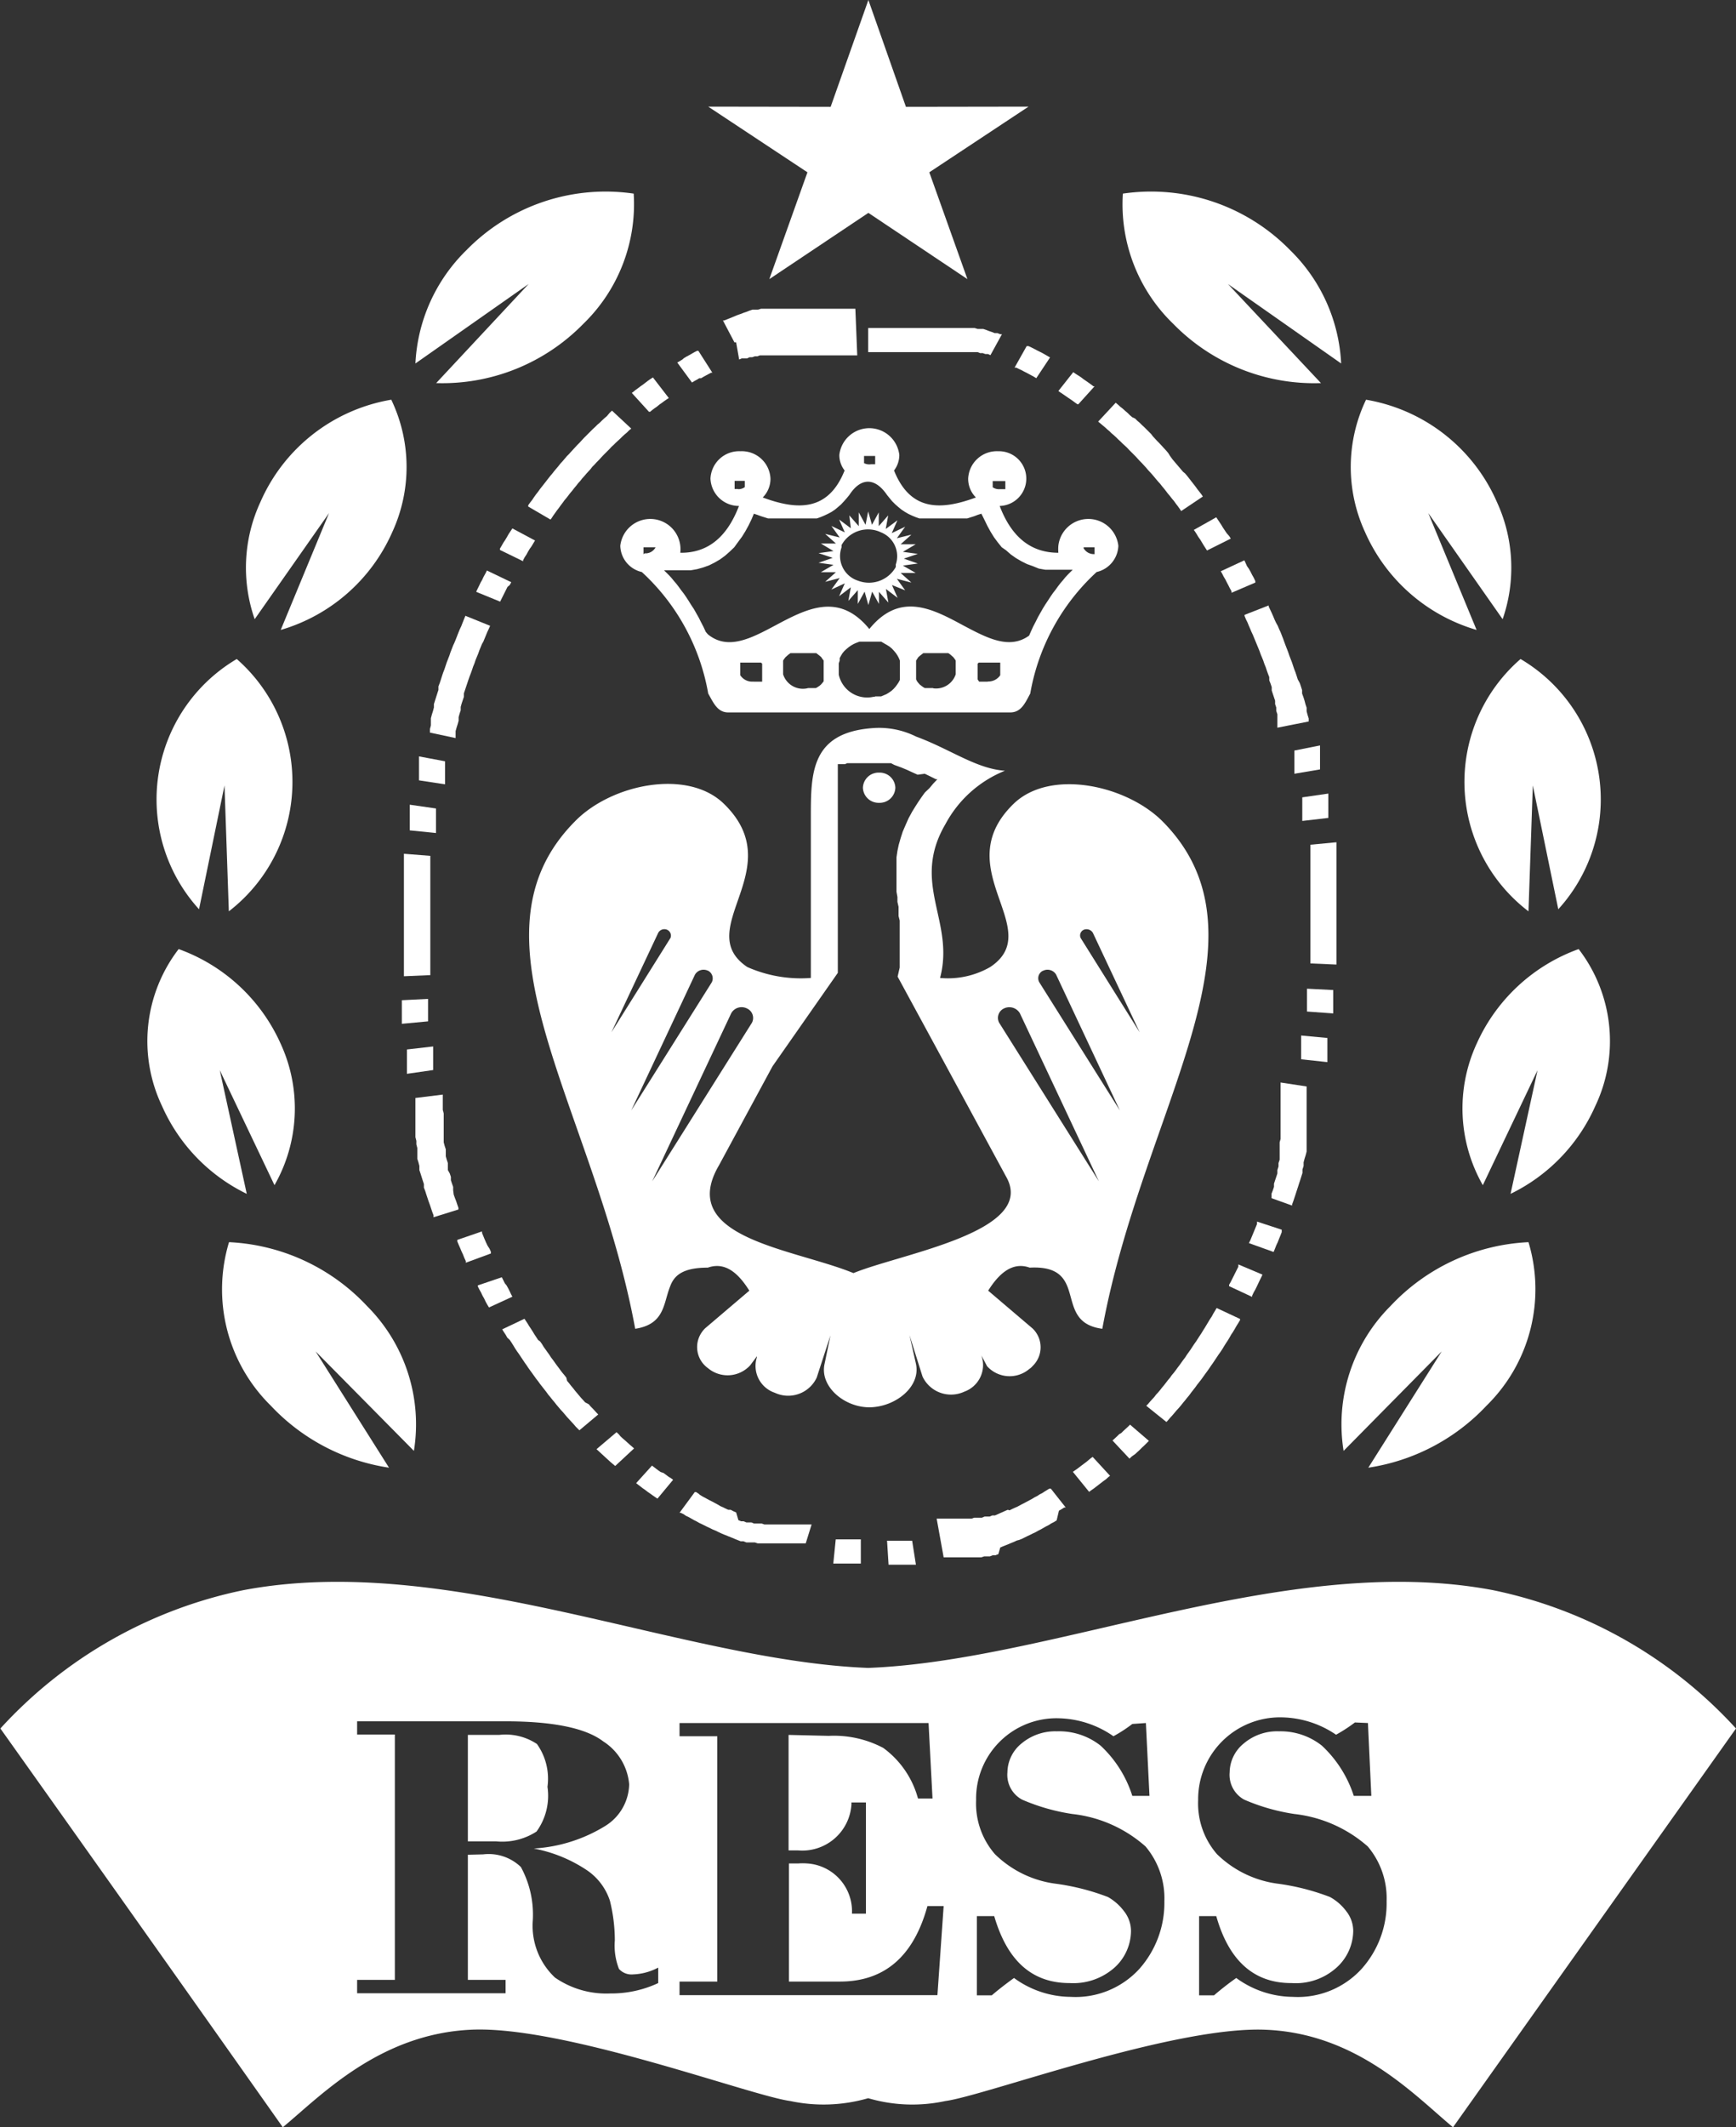 <svg id="Layer_1" data-name="Layer 1" xmlns="http://www.w3.org/2000/svg" viewBox="0 0 92.02 112.72"><rect x="0" y="0" width="92.02" height="112.72" fill="#333333" stroke="none"/><defs><style>.cls-1{fill:#fff;fill-rule:evenodd;}</style></defs><path class="cls-1" d="M49.81,51.82a4.49,4.49,0,0,0,2.66-.58c3-2-2.3-5.2,1.23-8.64,1.94-1.89,6-1,7.92.94,6.12,6.2-1.07,15.22-3.21,26.87-1.59-.21-1.5-1.36-1.85-2.24-.24-.6-.69-1.07-2-1-1-.36-1.72.46-2.2,1.22l2.35,2a1.38,1.38,0,0,1,0,2,.8.8,0,0,1-.17.15h0a1.61,1.61,0,0,1-2.24-.15L52,71.82a1.5,1.5,0,0,1-.9,1.92h0a1.67,1.67,0,0,1-2.22-.8l-.69-2.19.34,1.51c.27,1.22-1.08,2.28-2.42,2.31s-2.7-1.09-2.42-2.31L44,70.76,43.27,73a1.67,1.67,0,0,1-2.22.8h0a1.5,1.5,0,0,1-.95-1.88l0-.05-.35.47a1.62,1.62,0,0,1-2.25.15h0a1.37,1.37,0,0,1-.31-1.91,1.46,1.46,0,0,1,.16-.19l2.35-2c-.48-.76-1.18-1.58-2.2-1.22-1.34,0-1.79.42-2,1-.36.88-.27,2-1.85,2.24-2.14-11.65-9.33-20.67-3.21-26.87,1.93-2,6-2.83,7.92-.94,3.53,3.44-1.75,6.63,1.23,8.64a7,7,0,0,0,3.37.58V43.3c0-2.34,0-4.49,3.3-4.72a4.39,4.39,0,0,1,2.28.45c1.8.66,3.19,1.71,4.71,1.81a6.19,6.19,0,0,0-3.15,2.82C48.24,46.83,50.61,48.8,49.81,51.82ZM39.56,53.43h0a.63.63,0,0,0-.82.26L34.55,62.6l5.29-8.41a.55.55,0,0,0-.24-.74Zm-4.21-4.16h0a.37.37,0,0,0-.48.16L32.39,54.7l3.13-5a.34.34,0,0,0-.17-.43Zm2.14,2.16h0a.53.53,0,0,0-.67.21l-3.38,7.2,4.27-6.79a.46.46,0,0,0-.19-.61Zm6.9.12v-11l0-.06h0l.06,0h.13l.09,0h.1l.12-.05h2.32l.17.09.38.14.29.12.28.13.29.13L49,41l.29.14.3.15h.08l-.22.23-.2.24L49,42l-.18.25-.17.25-.16.25-.16.26-.19.35-.16.36-.15.35-.11.34-.1.35-.07.33-.05.34v1.82l.05.28v.26l.06.26v.49l.06.24v2.49l-.11.48,2.58,4.75,3.16,5.83c1.71,2.94-5.56,4.09-8.08,5.13-3.17-1.3-9.39-1.85-7.13-5.71l2.84-5.25Zm8.82,1.88h0a.65.65,0,0,1,.83.26l4.19,8.91-5.29-8.41a.55.55,0,0,1,.23-.74Zm4.21-4.16h0a.39.39,0,0,1,.49.16l2.48,5.27-3.13-5a.33.33,0,0,1,.16-.43Zm-2.13,2.16h0a.53.53,0,0,1,.67.21l3.38,7.2-4.27-6.79a.44.44,0,0,1,.17-.6Z" transform="translate(0.02)"/><path class="cls-1" d="M46.58,40.94a.83.83,0,0,1,.86.8h0a.83.83,0,0,1-.86.8h0a.83.83,0,0,1-.86-.8h0a.83.83,0,0,1,.86-.8Z" transform="translate(0.02)"/><path class="cls-1" d="M11.88,41.62l-1.35,6.56a8.64,8.64,0,0,1,2-13.26,8.66,8.66,0,0,1-.42,13.37Z" transform="translate(0.02)"/><path class="cls-1" d="M17.42,27.19l-3.94,5.62a8.27,8.27,0,0,1,.3-6.2,9.25,9.25,0,0,1,6.94-5.43,8.24,8.24,0,0,1,.06,7,9.32,9.32,0,0,1-5.92,5.2Z" transform="translate(0.02)"/><path class="cls-1" d="M28,15.05l-6,4.21a9,9,0,0,1,2.7-6,10.31,10.31,0,0,1,8.87-3,8.83,8.83,0,0,1-2.67,6.9,10.45,10.45,0,0,1-7.8,3.14Z" transform="translate(0.02)"/><path class="cls-1" d="M11.63,56.71l1.43,6.55a9.4,9.4,0,0,1-4.49-4.65,8,8,0,0,1,.88-8.32,9.42,9.42,0,0,1,5.4,5,8.2,8.2,0,0,1-.32,7.51Z" transform="translate(0.02)"/><path class="cls-1" d="M16.71,71.61l3.89,6.16a10.79,10.79,0,0,1-6.27-3.29,8.64,8.64,0,0,1-2.21-8.66,10.71,10.71,0,0,1,7.32,3.39,8.86,8.86,0,0,1,2.48,7.67Z" transform="translate(0.02)"/><path class="cls-1" d="M52.89,23.91a1.52,1.52,0,0,0-1.59,1.45h0a1.39,1.39,0,0,0,.41,1c-1.84.68-3.47.75-4.34-1.43h0a1.35,1.35,0,0,0,.28-.82,1.6,1.6,0,0,0-3.18,0,1.33,1.33,0,0,0,.28.82h0c-.87,2.18-2.51,2.11-4.34,1.43a1.39,1.39,0,0,0,.41-1,1.52,1.52,0,0,0-1.59-1.45h0a1.52,1.52,0,0,0-1.59,1.45h0a1.51,1.51,0,0,0,1.51,1.45c-.64,1.68-1.68,2.5-3.11,2.48a1.57,1.57,0,0,0,0-.37,1.6,1.6,0,0,0-3.18,0A1.46,1.46,0,0,0,34,30.31a11.39,11.39,0,0,1,3.52,6.44c.27.47.48,1,1.06,1H53.53c.58,0,.79-.5,1.06-1a11.39,11.39,0,0,1,3.52-6.44,1.48,1.48,0,0,0,1.15-1.39,1.6,1.6,0,0,0-3.18,0,2.29,2.29,0,0,0,0,.37c-1.43,0-2.47-.8-3.11-2.48a1.45,1.45,0,1,0-.08-2.9Zm-13.8,2h-.17v-.05h0v-.33h0v-.05h.54v.05h0v.28a.56.56,0,0,1-.37.11Zm-5,3.46h0V29h0V29h.64V29h0v0a.6.6,0,0,1-.58.32ZM46.15,24.6h.22v-.44h-.59v.05h0v.33A.59.59,0,0,0,46.15,24.6ZM53,25.92h.27v-.05h0v-.33h0v-.05H52.6v.05h0v.28a.58.58,0,0,0,.38.1Zm5,3.46h0V29h0V29h-.58V29h0v.05a.62.62,0,0,0,.59.31Zm-20.5,4.23c1.06.87,2.3.21,3.56-.46,1.67-.89,3.38-1.8,5,.18,1.63-2,3.35-1.07,5-.18,1.23.65,2.42,1.29,3.47.53l.1-.23.12-.26.13-.25L55,32.7l.13-.23.13-.23.13-.21.14-.21.13-.2.13-.19.14-.18.13-.18.13-.17.13-.15.13-.16.13-.14.13-.13.13-.13H55.39l-.34-.06L54.73,30l-.31-.11-.3-.15-.29-.17-.27-.19-.25-.22L53.08,29l-.21-.26-.2-.27-.18-.29-.17-.31-.16-.33L52,27.22l-.19.06-.18.07-.19.06-.19.06H48.71l-.2-.07-.19-.08-.19-.09-.19-.11L47.76,27l-.17-.14-.16-.14-.16-.16-.14-.17L47,26.23c-.64-.94-1.39-.94-2,0l-.14.17-.15.17-.15.16-.16.14-.17.14-.18.12-.19.1-.19.09-.19.08-.2.07H40.69l-.19-.06-.19-.06-.19-.07-.18-.06-.12.29-.16.33-.17.31-.18.29-.2.27L38.9,29l-.24.23-.25.22-.26.19-.29.17-.3.15-.31.11-.32.09-.34.06H35.18l.13.13.13.13.13.14.13.16.13.15.13.17.13.18.14.18.13.19.13.2.13.21.14.21.13.23.13.23.12.24.13.25.12.26Zm5.31,2.85h.42l.1-.06.09-.06.08-.07.07-.08.07-.09V35l-.07-.09-.06-.09-.08-.07-.09-.07-.09-.07H41.88l-.1.07-.08.07-.08.07-.07.09-.06.09v.73a1.1,1.1,0,0,0,1.29.74Zm3.57.44h.31l.14-.06.14-.06.13-.08.13-.09.11-.1.1-.11.09-.12.08-.12.07-.13V35l-.06-.14-.07-.13-.08-.12-.1-.12-.11-.12-.12-.1L47,34.18l-.14-.08L46.69,34,46.54,34h-1l-.16.06-.14.06-.14.08-.13.09-.12.1-.11.1-.1.12-.08.13-.07.13V35l-.05.15v.6a1.54,1.54,0,0,0,1.85,1.17h.05Zm-6.47-.78h.35l.06,0h.06V36h0v-.83h0l-.06-.06h-1.1v.05l0,.06v.56a.75.75,0,0,0,.75.33Zm9.55.34H49l-.1-.06-.08-.06-.09-.07-.07-.08-.07-.09L48.54,36V35l.06-.09.06-.09.08-.07.09-.07.09-.07h1.33l.1.07.08.07.08.07.07.09.06.09v.73a1.1,1.1,0,0,1-1.21.74Zm2.9-.34H52l-.06,0h-.06L51.8,36h0v-.83h0l.06-.06H53v.05l0,.06v.56a.76.76,0,0,1-.68.33Z" transform="translate(0.02)"/><path class="cls-1" d="M46,27.1l.2.71.36-.66v.73l.5-.57-.13.72.62-.46-.3.68.71-.34-.44.61.77-.19-.57.51h.8l-.68.4.79.11-.74.25.74.26-.79.11.68.39h-.8l.57.51-.77-.2.44.61L47.26,31l.3.68-.62-.47.13.72-.5-.57V32l-.36-.65-.2.71-.2-.71-.36.65v-.73l-.5.57.13-.72-.62.47.3-.68-.71.33.44-.61-.77.2.57-.51h-.8l.67-.39-.79-.11.75-.26-.75-.25.79-.11-.67-.4h.8l-.57-.51.77.19-.44-.61.71.34-.3-.68.62.46L45,27.31l.5.57v-.73l.36.66Zm.63,1.09a1.36,1.36,0,0,1,.83,1.73.5.5,0,0,1,0,.13,1.63,1.63,0,0,1-2,.72A1.37,1.37,0,0,1,44.59,29l0-.12A1.6,1.6,0,0,1,46.64,28.19Z" transform="translate(0.02)"/><polygon class="cls-1" points="46.03 0 48.02 5.66 54.52 5.65 49.26 9.13 51.28 14.79 46.03 11.28 40.78 14.79 42.8 9.13 37.54 5.65 44.03 5.66 46.03 0"/><path class="cls-1" d="M81.23,41.62l1.35,6.56a8.64,8.64,0,0,0-2-13.26A8.62,8.62,0,0,0,81,48.29Z" transform="translate(0.02)"/><path class="cls-1" d="M75.69,27.19l3.94,5.62a8.32,8.32,0,0,0-.3-6.2,9.25,9.25,0,0,0-6.94-5.43,8.24,8.24,0,0,0-.06,7,9.32,9.32,0,0,0,5.92,5.2Z" transform="translate(0.02)"/><path class="cls-1" d="M65.07,15.05l6,4.21a9,9,0,0,0-2.7-6,10.3,10.3,0,0,0-8.87-3,8.8,8.8,0,0,0,2.67,6.9A10.45,10.45,0,0,0,70,20.3Z" transform="translate(0.02)"/><path class="cls-1" d="M81.48,56.71l-1.43,6.55a9.4,9.4,0,0,0,4.49-4.65,8,8,0,0,0-.88-8.32,9.42,9.42,0,0,0-5.4,5,8.2,8.2,0,0,0,.32,7.51Z" transform="translate(0.02)"/><path class="cls-1" d="M76.4,71.61l-3.89,6.16a10.79,10.79,0,0,0,6.27-3.29A8.64,8.64,0,0,0,81,65.82a10.71,10.71,0,0,0-7.32,3.39,8.86,8.86,0,0,0-2.48,7.67Z" transform="translate(0.02)"/><path class="cls-1" d="M63.74,26.31l-.08-.12-.11-.14-.11-.14-.1-.14-.11-.14-.11-.14-.1-.13-.11-.14-.11-.13L62.69,25l-.11-.13-.11-.13-.12-.14-.11-.13-.11-.13L62,24.16,61.9,24l-.11-.13-.12-.13-.11-.12-.12-.13-.12-.12-.11-.12-.12-.13L61,23l-.12-.12-.12-.12-.12-.12-.12-.11-.12-.12-.13-.11-.12-.12L60,22.11,59.87,22l-.12-.12-.13-.11-.12-.11-.13-.1-.12-.11-.13-.11h0l-.93,1h0l.12.1.12.1.12.1.12.11.12.1.11.11.12.1.12.11.11.11.12.11.11.11.12.11.12.11.11.12.11.11.12.12.11.11.11.12.11.12.11.11.11.12.11.12.11.13.11.12.11.12.11.13.1.12.11.13.11.12.1.13.11.13.1.13.1.13.11.13.1.13.11.13.1.14.1.13.1.14.08.12Zm5.61,11.92v-.16l-.06-.19-.05-.19V37.5l-.06-.18-.05-.19-.06-.19L69,36.75,69,36.57l-.06-.19-.06-.18L68.77,36l-.06-.19-.06-.18-.07-.18-.06-.18-.06-.18-.07-.18-.07-.18-.06-.18-.07-.18-.07-.18L68.05,34,68,33.86l-.07-.18-.07-.18-.08-.17-.07-.17L67.62,33l-.08-.17-.07-.17-.08-.18-.08-.17-.08-.17v-.06l-1.28.5v.06l.07.17.08.16.07.17.07.16.07.17.08.17.07.17.07.17.07.17.07.17.07.17.06.17.07.17.07.17.06.18.07.17.06.18.06.17.07.18,0,.17.07.18.06.18v.18l.06.18.06.18.06.18,0,.18.06.18,0,.18.06.18,0,.18v.37l0,.16Zm1.47,12.88V44.63l-1.38.13v6.29ZM68.47,63.88v-.06l.07-.19.06-.18.06-.18.06-.19.06-.18.06-.19.06-.18.06-.19.06-.19,0-.18.06-.19v-.19l.05-.19.06-.19.05-.19v-.38l0-.19v-.19l0-.2v-.38l0-.2v-.39l0-.19V57.57l-1.38-.21v.91l0,.19v.76l0,.19v.94l-.05.18v.19l0,.18v.37l0,.18-.06.18,0,.18-.06.19,0,.18-.06.18-.06.18-.06.18v.17l-.06.18-.07.18,0,.17v.07ZM61.81,75.35l.09-.1.11-.13.12-.13.11-.13.11-.13.12-.13.11-.13.11-.14.11-.13.11-.14.11-.13.1-.14.11-.14.11-.14.1-.14.11-.14.11-.14.1-.14.1-.14.11-.15.1-.14.1-.15.1-.14.1-.15.1-.15.1-.15.1-.14.1-.15.09-.15.1-.16.1-.15.09-.15.09-.16.1-.15.09-.15.09-.16.1-.16.09-.15v-.06l-1.24-.58h0l-.09.15-.09.15-.08.15-.1.15-.09.15-.09.15-.09.15-.09.14-.09.15-.1.15-.09.14-.09.14-.1.14-.1.15-.09.14-.1.14-.1.14-.09.14-.1.13-.1.14-.1.14-.1.13-.1.14-.1.13-.11.13L62,73l-.11.13-.1.13-.1.13-.11.13-.1.13-.11.13-.11.12-.1.13-.11.12-.11.12-.11.13-.09.09ZM50,82.52h1.24l.15,0h.15l.15,0h.16l.15,0,.15-.05.15,0,.15,0,.15-.06h.15l.15-.06L53,82l.14-.06.15-.06.15-.06.14-.06.15-.06.15-.07L54,81.6l.15-.06.14-.07.14-.07.15-.07.14-.07.15-.07.14-.08.14-.07.14-.08.14-.08.14-.07.14-.09.14-.07.14-.09.12-.51.14-.08.14-.09.08,0-.79-1h-.08l-.13.08-.13.08-.12.08-.14.07-.12.08-.14.07-.13.08-.13.07-.13.07-.13.07-.14.07-.13.07-.13.07-.14.06-.13.06-.14.07L53.4,80l-.14.06-.13.06-.14.06-.13.06-.14.06-.14,0-.14.06-.13,0-.14,0-.14.06-.14,0h-.13l-.14,0-.14.05h-.14l-.14,0h-.43l-.14,0h-1ZM36,80.16h.06l.15.07.13.09.15.07.14.08.14.08.14.07.14.08.15.07.14.07.14.07.15.07.14.07.15.06.14.07.15.07.14.06.15.06.15.06.15.06.14.06.15.06.15.06h.15l.15.06.15,0,.15,0,.15,0,.15.05h.16l.15,0h.15l.15,0h1.94L43,80.78H41.35l-.14,0h-.43l-.14,0H40.5l-.14-.05-.14,0h-.13l-.14,0-.14-.06-.14,0-.13,0-.14-.06-.14,0-.14-.06L39,80.14l-.14-.06L38.71,80,38.58,80l-.13-.06-.14-.07-.14-.06L38,79.71l-.13-.07-.13-.07-.14-.07-.13-.07-.13-.07-.13-.07-.13-.08L37,79.14l-.13-.08h-.06ZM26.6,70.44l.08.13.1.15.09.16L27,71l.1.15.1.16.09.15.1.15.1.14.1.15.1.15.1.15.1.14.1.15.1.14.11.15.1.14.1.14.11.14.1.14.11.14.11.14.11.14.1.14.11.13.11.14.11.13.11.14.11.13.11.13.12.13.11.13.11.13.12.13.11.12.12.13.11.13.12.12.07.07,1-.84-.06-.06-.11-.12-.11-.12-.12-.12-.1-.12L31,74.31l-.11-.12-.11-.12-.11-.13-.1-.12-.11-.13-.1-.13-.11-.13-.1-.13-.11-.13L30,73l-.1-.13-.11-.13-.1-.13-.1-.14-.1-.13-.1-.14-.1-.14-.1-.13-.09-.14-.1-.14-.1-.14-.1-.14-.09-.15-.1-.14L28.5,71l-.09-.14-.1-.15-.09-.15-.09-.14-.1-.15-.09-.15L27.86,70l-.08-.12ZM22,58.18v2.08l.05.19v.19l.05.19v.38l0,.19.06.19.05.19V62l.06.18.06.19.06.19.06.18v.19l.07.18.06.19.06.18.06.18.07.19.06.18.06.18.07.18v.11l1.32-.41V64l-.06-.17-.06-.18-.07-.18-.06-.17L24,63.07,24,62.89l-.06-.17-.06-.18v-.18l-.06-.18L23.72,62l0-.19v-.18l-.06-.18-.05-.18v-.18l0-.19-.06-.18-.05-.19v-.37l0-.19V59l-.05-.19V58Zm-.61-12.94v6.49l1.4-.06V45.35Zm3.26-12.61h0l-.07.17L24.5,33l-.07.18-.08.17-.07.17-.07.18-.07.18-.07.17L24,34.2l-.07.18-.07.18-.06.18-.07.18-.07.18-.06.18-.06.18-.07.18-.06.18-.06.19-.06.18-.07.18v.19l-.06.18-.06.19-.06.19-.06.19v.18l-.05.19-.06.19-.05.19v.38l-.05.19v.19l1.36.29v-.37l.05-.18.06-.19.05-.18V38l.05-.18.06-.18v-.18l.05-.18.06-.18.06-.18v-.18l.06-.18.06-.18.06-.18.06-.18.06-.17.07-.18L25,35.5l.06-.18.07-.17.06-.18.07-.17.07-.17.06-.17.07-.17.07-.17L25.6,34l.07-.17.07-.17.07-.17.08-.17.07-.16h0Zm7.77-10.87h0l-.12.11-.15.18-.13.11-.12.11-.12.12-.13.11-.12.12-.12.11-.12.12-.12.12-.12.12-.12.12-.12.13-.11.12-.12.12-.12.13-.11.12-.12.13-.08.09-.12.12-.11.13-.11.13-.12.13-.11.14-.11.13-.11.13-.11.14-.11.13-.11.14-.1.13-.11.14-.11.14-.11.14-.1.14-.11.14-.1.14-.1.15-.11.14-.1.14v.07l1.18.69.05-.06.09-.14.1-.14.1-.14.1-.13.1-.14.1-.13.1-.14.11-.13.1-.13.1-.13.11-.13.1-.13.11-.13.1-.13.11-.12.1-.13.11-.12.11-.13.11-.12.11-.12.1-.13.12-.12.11-.12.11-.11.11-.12.11-.12.11-.11.12-.12.11-.11.11-.12.12-.11.11-.11.12-.11.12-.11.11-.11.12-.11.12-.1.11-.11.12-.1h0Zm12.9-5.4h-5l-.16.05h-.3l-.15.05-.15.06-.15.05-.15.06-.15.05-.15.06-.14.06-.15.06-.15.06-.15.06H38.3l.61,1.16H39l.16.91.14-.06h.28l.13-.06h.14l.14-.05h.14l.13-.05h5.16Zm7.77,1.35H53l-.15-.06-.15,0-.15-.06-.15-.05-.15-.06-.15-.05h-.3l-.16-.05H46v1.28H51.8l.13.05h.14l.14.05h.14l.13.06h0Z" transform="translate(0.02)"/><path class="cls-1" d="M47.08,82.91h1.45l-.2-1.27H47Zm-2.93-.06h1.46V81.57H44.28ZM33.7,78.59l.09.07.13.1.13.1.13.09.13.1.13.09.14.1.13.09.12.08.83-1-.11-.08-.13-.08-.12-.09-.15-.11L35,78l-.13-.09-.12-.09-.13-.1-.08-.06Zm-2.1-1.8h0l.13.12.12.11.12.11.13.12.12.11.12.11.13.11.12.1,1-.93-.11-.1-.12-.1-.12-.11-.11-.1L33,76.23l-.12-.11L32.78,76l-.12-.11h0Zm-6.29-8.68v.06l.08.16.09.16.08.17.09.16.08.17.09.16.08.13,1.24-.57-.07-.13L27,68.43l-.08-.16-.09-.16L26.74,68l-.08-.16-.08-.16v0ZM24.22,65.7v.08l.07.17.08.18.07.17.08.17.07.18.08.17v.09L26,66.42v-.09l-.07-.16L25.82,66l-.08-.17-.07-.16-.07-.17-.07-.17v-.08ZM21.55,55.61V56.9l1.39-.2V55.45ZM21.28,53h0v1.25h0l1.39-.13h0V52.93h0Zm.42-10.36V44l1.39.14V42.84Zm.49-2.56v1.27h0l1.38.21h0V40.34Zm3.6-9.85h0l-.08.16-.09.16-.08.17-.09.16-.08.17-.08.16-.07.15,1.27.52.07-.14.08-.16.08-.16.08-.16.08-.16L27,31l.08-.15h0ZM27.14,28h0l-.1.15-.1.15-.09.16-.09.15-.1.15-.09.16-.09.15v.07l1.23.6v-.06l.08-.15.1-.15.08-.15.09-.15.1-.14.09-.15.09-.15h0ZM34.59,20h0l-.14.09-.13.09-.13.1-.13.1-.13.09-.13.1-.14.1-.12.1-.07.05.91,1h.06l.12-.1.12-.09.13-.09.12-.1.13-.09.12-.09.13-.09.12-.08h0ZM37,18.59h-.07l-.14.07-.14.08-.14.08-.15.08-.13.08-.08.07-.13.08-.14.08h0l.78,1.06h0l.13-.08.13-.07.13-.08h.1l.13-.08.13-.07.13-.07.13-.07h.07Zm18.64.35h0l-.14-.08-.14-.08-.14-.08-.14-.07-.14-.07-.15-.08-.14-.07-.15-.07h-.1l-.64,1.14h.09l.14.07.13.06.13.07.14.07.13.07.13.07.13.07.13.08h0ZM58,20.47h-.06l-.13-.1-.14-.1-.13-.09-.13-.09-.13-.1-.14-.09L57,19.81l-.13-.09h0l-.79,1h0l.13.09.12.08.13.09.13.09.12.08.13.09.12.09.13.09h.05Zm7.22,8.07-.08-.13L65,28.25l-.1-.15-.1-.15-.09-.15-.1-.15-.1-.15-.06-.09-1.19.67.06.08.09.14.09.15.1.14.09.15.09.15.09.14.09.14Zm1.3,2.33v-.08l-.08-.17-.09-.16-.08-.16-.09-.16L66.08,30,66,29.82l-.06-.13-1.25.58.07.12.08.16.09.15.08.16.08.15.08.16.09.16v.08Zm3.43,9.9v-.38l0-.2V39.8l0-.19V39.5l-1.36.27v.1l0,.19V41Zm.44,2.57V42.05l-1.38.2V43.5Zm.26,10.36h0V52.46l-1.39-.07V53.6h0Zm-.31,2.58V55l-1.39-.13v1.26ZM67.49,66.34h0l.07-.17.07-.18.08-.17.07-.18.07-.17.07-.18,0-.13-1.31-.43v.13l-.07.17-.07.17-.07.17-.07.17-.07.17-.08.16h0Zm-1.14,2.38v-.06l.08-.17.09-.16.08-.16.08-.17.08-.17.08-.16.06-.13L65.62,67v.12l-.08.16-.08.16-.08.16-.08.16-.08.16-.09.16v.07Zm-6.5,8.57h0l.13-.12.17-.12.12-.11.13-.12.12-.12.12-.11.12-.12.12-.12h0l-1-.86h0l-.11.11-.12.11-.12.11-.11.11L59.3,76l-.11.11-.12.11-.12.11h0Zm-2.14,1.76.11-.08.13-.09.13-.1.13-.1.13-.1.13-.1.14-.1.12-.11.09-.07-.92-1-.09.06-.12.1-.12.1-.12.09-.12.09-.13.1-.12.09-.13.09-.1.07Z" transform="translate(0.02)"/><path class="cls-1" d="M46,111.18a8.49,8.49,0,0,1-4.13.15c-2.1-.28-12-4-16.9-3.78s-8,3.52-10,5.17Q7.51,102.15,0,91.59a24,24,0,0,1,12.88-7.33C23.76,82.2,36.08,88,46,88.38,55.9,88,68.22,82.2,79.12,84.26A24,24,0,0,1,92,91.59L77,112.72c-2-1.65-5.07-5-10-5.17s-14.8,3.5-16.91,3.78A8.3,8.3,0,0,1,46,111.18ZM24.78,98.28v6.63h2v.71H18.91v-.71h2v-13h-2v-.7h7.87c2.52,0,4.25.36,5.17,1.06a3,3,0,0,1,1.38,2.28,2.66,2.66,0,0,1-1.26,2.2,8.13,8.13,0,0,1-3.8,1.2h0a7.58,7.58,0,0,1,2.85,1.17,3.12,3.12,0,0,1,1.19,1.6,8.75,8.75,0,0,1,.26,2.1,3.39,3.39,0,0,0,.22,1.51.89.89,0,0,0,.75.29,3.07,3.07,0,0,0,1.33-.36v.82a5.87,5.87,0,0,1-2.54.55,4.78,4.78,0,0,1-2.93-.84,3.76,3.76,0,0,1-1.18-3,5.27,5.27,0,0,0-.63-2.86,2.46,2.46,0,0,0-2-.67Zm0-6.35v5.64h1.49a3.34,3.34,0,0,0,2.15-.52A3.23,3.23,0,0,0,29,94.68a3.17,3.17,0,0,0-.56-2.27,3,3,0,0,0-2-.48Zm17,0v6.12h.51a2.61,2.61,0,0,0,2.82-2.4.66.66,0,0,0,0-.14h.77v5.89h-.74a2.54,2.54,0,0,0-2.4-2.66,3.1,3.1,0,0,0-.43,0h-.51V105H44.5c2.37,0,3.91-1.34,4.64-4H50l-.33,4.72H36V105h2V92H36v-.7h13.2l.21,4h-.77a4.9,4.9,0,0,0-1.84-2.68,5.59,5.59,0,0,0-2.89-.64Zm18.94-.63.19,3.86H60a6.17,6.17,0,0,0-1.68-2.66A3.54,3.54,0,0,0,56,91.74a2.78,2.78,0,0,0-1.88.65,2,2,0,0,0-.74,1.52,1.49,1.49,0,0,0,.78,1.45,10.66,10.66,0,0,0,2.66.76,7,7,0,0,1,3.88,1.72,4.26,4.26,0,0,1,1,2.9,5.27,5.27,0,0,1-1.31,3.57,4.58,4.58,0,0,1-3.66,1.5,5.14,5.14,0,0,1-3-1c-.43.31-.83.62-1.18.92h-.79v-4.2h.92c.69,2.37,2,3.55,4,3.55a3.29,3.29,0,0,0,2.41-.85,2.64,2.64,0,0,0,.84-1.9,1.69,1.69,0,0,0-.37-1.06,2.77,2.77,0,0,0-.85-.75,12.31,12.31,0,0,0-2.73-.7,5.63,5.63,0,0,1-3.26-1.57,4.09,4.09,0,0,1-1-2.86,4.26,4.26,0,0,1,4.42-4.34A5.26,5.26,0,0,1,59,92a7.45,7.45,0,0,0,1-.65Zm11.77,0,.18,3.86h-.93a6.28,6.28,0,0,0-1.69-2.66,3.52,3.52,0,0,0-2.27-.76,2.73,2.73,0,0,0-1.88.65,2,2,0,0,0-.74,1.52,1.5,1.5,0,0,0,.77,1.45,10.66,10.66,0,0,0,2.66.76,7.07,7.07,0,0,1,3.89,1.72,4.26,4.26,0,0,1,1,2.9,5.21,5.21,0,0,1-1.31,3.57,4.58,4.58,0,0,1-3.66,1.5,5.14,5.14,0,0,1-3-1c-.44.31-.83.62-1.18.92h-.79v-4.2h.91c.67,2.37,2,3.56,4,3.55a3.23,3.23,0,0,0,2.41-.85,2.65,2.65,0,0,0,.85-1.9,1.69,1.69,0,0,0-.37-1.06,2.7,2.7,0,0,0-.86-.75,12.22,12.22,0,0,0-2.72-.7,5.66,5.66,0,0,1-3.27-1.57,4.09,4.09,0,0,1-1-2.86A4.34,4.34,0,0,1,67.93,91a5.26,5.26,0,0,1,2.87.92,8.15,8.15,0,0,0,1-.65Z" transform="translate(0.02)"/></svg>